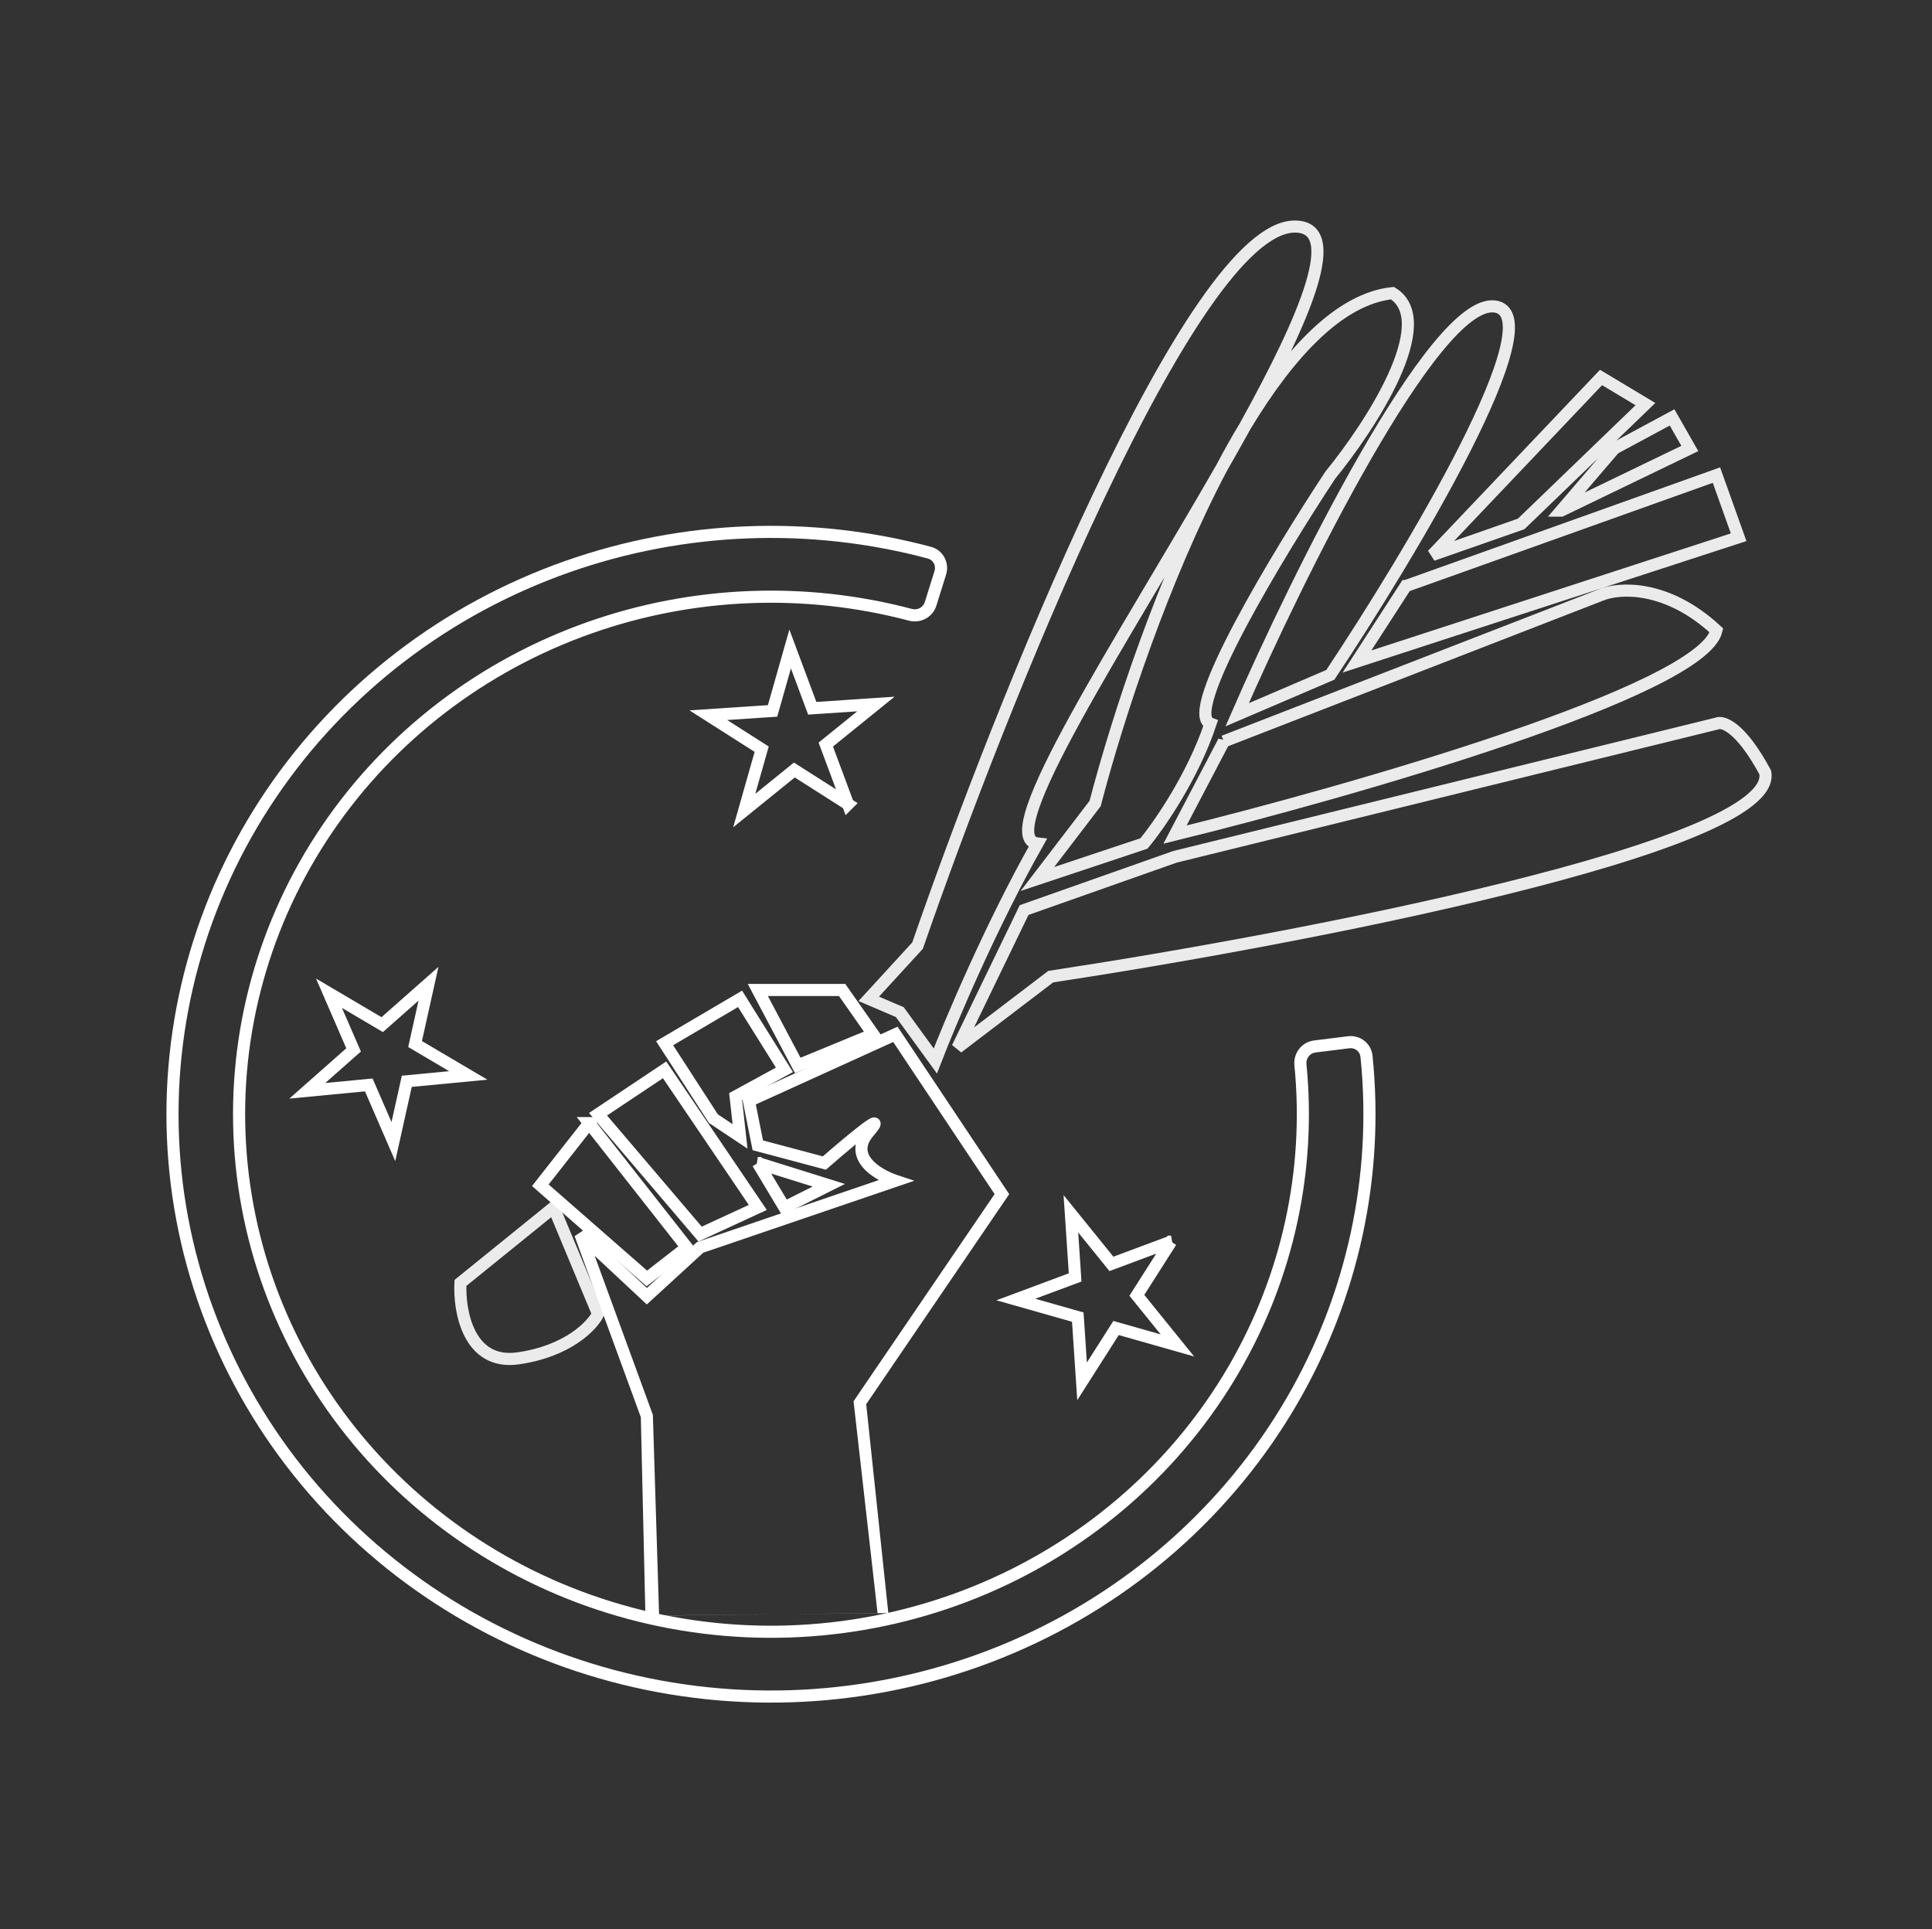 <?xml version="1.0" encoding="UTF-8" standalone="no"?><!DOCTYPE svg PUBLIC "-//W3C//DTD SVG 1.1//EN" "http://www.w3.org/Graphics/SVG/1.1/DTD/svg11.dtd"><svg width="100%" height="100%" viewBox="0 0 2659 2655" version="1.1" xmlns="http://www.w3.org/2000/svg" xmlns:xlink="http://www.w3.org/1999/xlink" xml:space="preserve" xmlns:serif="http://www.serif.com/" style="fill-rule:evenodd;clip-rule:evenodd;"><rect x="0" y="0" width="2659" height="2655" fill="#333333" stroke="none"/><g><g><path d="M1276.98,768.646c-162.162,-43.313 -334.342,-36.833 -492.85,18.85c-165.546,58.158 -307.271,166.846 -404.033,309.792c-96.759,142.941 -143.379,312.466 -132.925,483.279c10.454,170.808 77.421,333.766 190.942,464.541c113.524,130.775 267.52,222.342 439,260.971c171.487,38.634 351.208,22.25 512.316,-46.691c161.104,-68.942 294.917,-186.734 381.496,-335.726c82.875,-142.629 118.2,-306.554 101.471,-469.191l8.291,-0.854l-8.291,0.854c-0.754,-7.375 -7.534,-12.767 -15.196,-11.817l-46.725,5.821l-0.004,0.004c-7.596,0.942 -13.196,7.979 -12.409,15.95c14.521,146.963 -17.67,294.917 -92.516,423.729c-78.671,135.384 -200.217,242.338 -346.454,304.921c-146.242,62.579 -309.342,77.438 -464.967,42.379c-155.621,-35.05 -295.45,-118.166 -398.579,-236.962c-103.129,-118.804 -164.017,-266.913 -173.521,-422.208c-9.504,-155.3 32.887,-309.413 120.812,-439.292c87.917,-129.883 216.638,-228.563 366.892,-281.346c143.283,-50.337 298.85,-56.371 445.492,-17.587c7.608,2.012 15.325,-2.238 17.571,-9.434l0.004,-0.008l13.387,-42.813l0.005,-0.004c2.341,-7.475 -1.921,-15.212 -9.209,-17.158l2.146,-8.033l-2.146,8.033Zm-498.375,3.125c161.679,-56.795 337.279,-63.403 502.675,-19.225c16.725,4.467 25.9,21.992 20.813,38.237m-0,0.005l-13.388,42.804c-0,0.004 -0,0.004 -0.004,0.004c-5,16.017 -21.825,24.787 -37.738,20.579c-143.425,-37.933 -295.583,-32.029 -435.708,17.196c-146.942,51.621 -272.733,148.096 -358.617,274.971c-85.879,126.858 -127.254,277.329 -117.975,428.925c9.275,151.596 68.713,296.233 169.471,412.3c100.759,116.075 237.446,197.35 389.655,231.633c152.216,34.292 311.741,19.754 454.745,-41.446c143,-61.196 261.767,-165.737 338.604,-297.971c73.096,-125.8 104.517,-270.254 90.338,-413.716l8.292,-0.821l-8.292,0.821c-1.642,-16.609 10.017,-32.025 26.942,-34.129l46.725,-5.825l0.008,0c16.613,-2.059 32.083,9.67 33.825,26.654c17.092,166.162 -19.004,333.612 -103.642,479.271c-88.408,152.141 -225,272.345 -389.345,342.67c-164.346,70.325 -347.642,87.03 -522.538,47.634c-174.892,-39.4 -332.033,-132.809 -447.921,-266.304l6.292,-5.467l-6.292,5.467c-115.896,-133.513 -184.312,-299.942 -194.996,-474.455c-10.679,-174.516 36.959,-347.679 135.759,-493.641l6.904,4.675l-6.904,-4.675c98.8,-145.954 243.45,-256.85 412.312,-316.171" style="fill:#fff;"/><path d="M603.438,1330.62l-22.109,99.362l-0.612,2.75l2.429,1.434l87.658,51.729l-101.321,9.679l-2.808,0.267l-22.721,102.108l-41.637,-95.963l-2.804,0.267l-101.329,9.679l76.287,-67.387l2.113,-1.867l-41.638,-95.954l90.092,53.15l2.112,-1.867l76.288,-67.387Zm-27.409,46.45l-37.841,33.429l-11.192,9.887l-12.858,-7.591l-43.488,-25.654l20.1,46.316l5.942,13.692l-11.188,9.887l-37.846,33.43l50.263,-4.8l14.867,-1.425l5.941,13.704l20.096,46.316l10.967,-49.283l3.241,-14.571l65.13,-6.225l-56.346,-33.241l3.241,-14.58l10.971,-49.291Z" style="fill:#fff;"/><path d="M1611.68,1708.82l-42.304,66.425l-4.729,7.417l5.538,6.837l50.262,62.129l-75.679,-21.512l-8.758,-2.488l-4.884,7.684l-41.879,65.745l-5.329,-79.812l-0.579,-8.583l-8.271,-2.355l-76.942,-21.862l73.046,-27.233l8.521,-3.18l-0.6,-9.079l-5.246,-78.508l50.275,62.129l5.525,6.838l8.242,-3.08l73.791,-27.512Z" style="fill:none;fill-rule:nonzero;stroke:#fff;stroke-width:16.67px;"/><path d="M1167.1,1106.73l-66.429,-42.312l-7.413,-4.721l-6.837,5.529l-62.13,50.263l21.509,-75.684l2.492,-8.75l-7.675,-4.891l-65.755,-41.884l79.813,-5.321l8.579,-0.575l2.354,-8.275l21.867,-76.941l27.242,73.046l3.17,8.529l9.088,-0.609l78.5,-5.237l-62.129,50.271l-6.83,5.529l3.071,8.233l27.513,73.8Z" style="fill:none;fill-rule:nonzero;stroke:#fff;stroke-width:16.67px;"/><path d="M888.286,2223.37l-6.317,-272.975l-91.163,-249.171l13.513,-8.958l85.987,80.254l68.904,-63.163l250.305,-85.333c-8.088,-4.542 -16.054,-10.354 -22.038,-17.392c-5.716,-6.733 -10.021,-15.075 -10.225,-24.808c-0.05,-2.346 0.138,-4.692 0.571,-7.042c-12.471,10.242 -26.567,22.321 -37.75,32.109l-3.342,2.925l-100.929,-26.904l-14.529,-72.655l214.042,-97.291l153.646,230.471l-196.813,289.054l30.459,287.486m-17.276,-665.911c-0,0 -0.037,0.016 -0.104,0.046c0.075,-0.038 0.109,-0.05 0.104,-0.046Zm2.452,665.911l-33.047,-291.528l194.129,-285.112l-139.554,-209.334l-189.1,85.954l9.904,49.521l82.329,21.946c15.962,-13.896 36.733,-31.504 50.817,-42.308c3.775,-2.896 7.187,-5.396 9.958,-7.225c1.375,-0.909 2.721,-1.738 3.954,-2.388c0.904,-0.471 2.854,-1.471 5.075,-1.687c1.083,-0.109 4.083,-0.225 6.758,2.079c2.971,2.558 3.134,5.937 3,7.492c-0.137,1.554 -0.637,2.808 -0.941,3.491c-0.35,0.788 -0.767,1.534 -1.171,2.192c-1.538,2.508 -4.225,5.925 -7.904,10.217c-6.359,7.42 -8.175,13.466 -8.075,18.187c0.1,4.8 2.208,9.592 6.266,14.367c8.35,9.833 23.188,17.45 34.767,21.308l23.463,7.813l-290.513,99.041l-77.696,71.221l-71.762,-66.979l80.104,218.946l8.587,276.179" style="fill:#fff;"/><path d="M1018.53,1374.63l-103.838,61.079l67.192,103.842l36.646,24.433l-6.104,-54.971l67.191,-36.654l-61.087,-97.729Z" style="fill:none;fill-rule:nonzero;stroke:#fff;stroke-width:16.67px;"/><path d="M1097.93,1466.25l103.842,-42.767l-42.754,-61.075l-116.063,0l54.975,103.842Z" style="fill:none;fill-rule:nonzero;stroke:#fff;stroke-width:16.67px;"/><path d="M1042.96,1600.63l36.654,61.083l61.075,-30.537l-97.729,-30.546Z" style="fill:none;fill-rule:nonzero;stroke:#fff;stroke-width:16.67px;"/><path d="M823.056,1533.44l91.625,-61.088l128.27,189.354l-79.408,36.654l-140.487,-164.92Z" style="fill:none;fill-rule:nonzero;stroke:#fff;stroke-width:16.67px;"/><path d="M810.846,1545.65l-67.192,85.521l146.596,128.266l54.975,-42.754l-134.379,-171.033Z" style="fill:none;fill-rule:nonzero;stroke:#fff;stroke-width:16.67px;"/><path d="M1681.33,643.929c-134.804,235.1 -316.217,509.946 -253.55,516.909c-63.525,112.391 -120.121,246.362 -140.488,299.3l-48.866,-67.192l-42.758,-18.321l67.191,-73.292c114.025,-329.85 377.492,-989.533 519.196,-989.533c67.704,0 15.842,122.249 -67.946,273.977l-32.779,58.152Zm-0,0c10.625,-20.13 21.563,-39.595 32.779,-58.152l-32.779,58.152Zm-0,0c-79.875,151.313 -142.325,340.15 -174.142,461.934l-79.408,103.841l146.596,-48.866c20.366,-24.438 67.191,-91.626 91.629,-164.921c-39.092,-14.659 93.658,-234.146 164.917,-342.058c54.975,-67.191 149.037,-211.344 85.512,-250.436c-72.312,7.612 -141.412,81.553 -202.325,182.354l-32.779,58.152Zm-0,0c11.317,-19.724 22.296,-39.169 32.779,-58.152l-32.779,58.152Zm-919.338,1017.78l-128.275,103.846c-2.033,38.675 10.996,113.613 79.409,103.829c68.412,-9.766 101.804,-44.787 109.946,-61.075l-61.08,-146.6Zm647.467,-409.246l-91.625,189.355l128.275,-97.729c335.946,-50.905 1002.97,-178.367 983.417,-280.98c-34.204,-63.525 -59.042,-71.262 -67.192,-67.191l-745.2,183.25l-207.675,73.296l-0,-0.001Zm274.867,-232.113l-67.192,128.267c240.258,-59.042 725.65,-197.9 745.2,-280.971c-68.408,-63.525 -134.379,-59.046 -158.816,-48.867l-519.192,201.571Zm18.329,-36.65c83.479,-191.387 271.2,-571.725 354.275,-561.953c83.062,9.773 -116.063,342.057 -226.008,506.978l-128.267,54.975Zm232.112,-177.137l-67.191,103.841l525.296,-171.029l-30.538,-85.516l-427.567,152.703l-0,0.001Zm36.642,-42.758l232.108,-244.325l61.088,36.649l-171.033,164.921l-122.163,42.755Zm177.138,-61.08l73.304,-85.514l79.408,-42.758l24.425,42.758l-177.137,85.514Z" style="fill:none;fill-rule:nonzero;stroke:#fff;stroke-opacity:0.9;stroke-width:16.67px;"/></g></g></svg>
